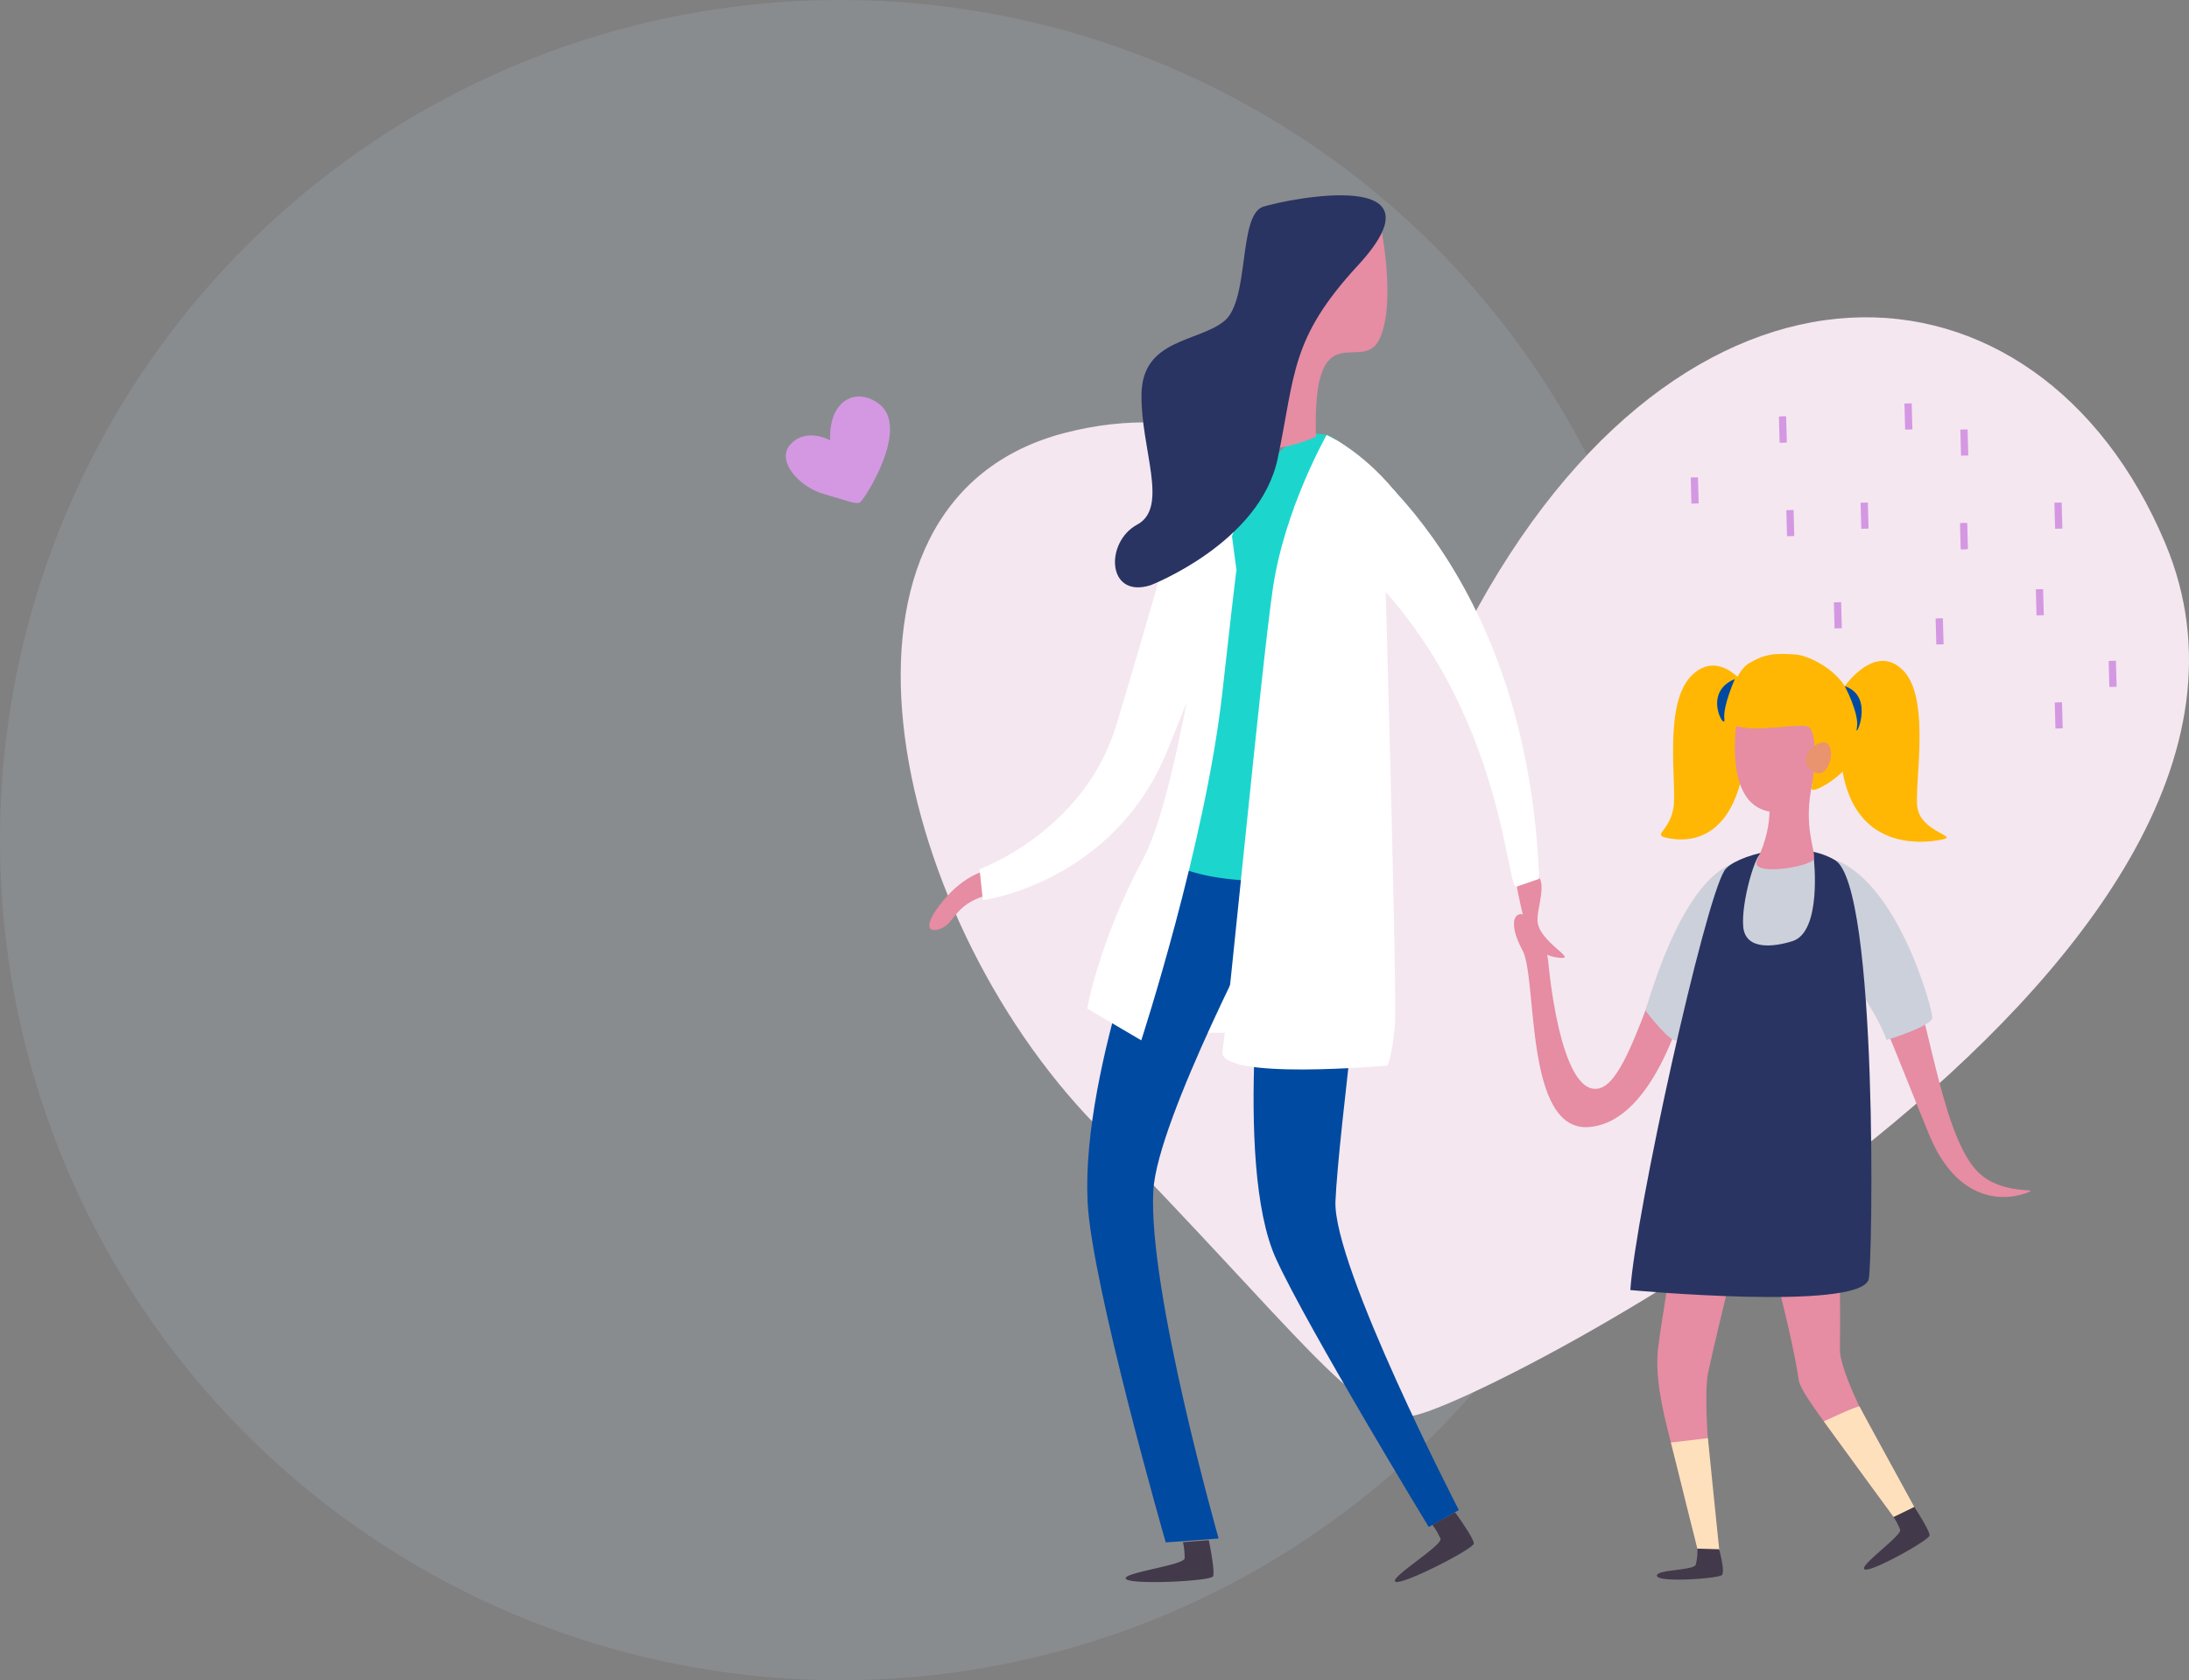 <svg xmlns="http://www.w3.org/2000/svg" xmlns:xlink="http://www.w3.org/1999/xlink" width="452.011" height="347" viewBox="0 0 452.011 347">
  <rect x="0" y="0" width="452.011" height="347" fill="#808080" stroke="none"/>
  <defs>
    <clipPath id="clip-path">
      <rect id="Rectangle_5031" data-name="Rectangle 5031" width="266.022" height="286.406" fill="none"/>
    </clipPath>
  </defs>
  <g id="illu-bienveillance" transform="translate(-451.989 -3244.699)">
    <g id="illu-bienveillance-2" data-name="illu-bienveillance" transform="translate(-9.511 25.699)">
      <circle id="Ellipse_464" data-name="Ellipse 464" cx="173.5" cy="173.5" r="173.5" transform="translate(461.5 3219)" fill="#bfd8ea" opacity="0.141"/>
      <g id="Groupe_11609" data-name="Groupe 11609" transform="translate(647.489 3259.334)">
        <g id="Groupe_11611" data-name="Groupe 11611" clip-path="url(#clip-path)">
          <path id="Tracé_15006" data-name="Tracé 15006" d="M117.1,76.65S85.856,23.287,33.9,36.734c-54.356,14.07-36.724,98.756,6.4,143s53.079,60.241,64.8,60.067S297.8,146.847,261.127,59.549C234.814-3.09,161.385-7.75,117.1,76.65" transform="translate(0 12.334)" fill="#f4e7f0"/>
          <path id="Tracé_15007" data-name="Tracé 15007" d="M32.365,95.862h8.79L37.558,80.4Z" transform="translate(31.04 77.108)" fill="#fff"/>
          <path id="Tracé_15008" data-name="Tracé 15008" d="M15.125,71.158s-4.527.56-9.257,6.294-2.752,6.931,0,5.519S8.619,76.863,18.191,75.7c2.094-.253-3.066-4.545-3.066-4.545" transform="translate(2.891 68.244)" fill="#e68ca3"/>
          <path id="Tracé_15009" data-name="Tracé 15009" d="M64.6,71.08s1.567,9.262,2.986,13.041,3.783,5.039,6.859,5.248S69.571,85.8,69.526,81.6,73.444,70.424,64.6,71.08" transform="translate(61.96 68.128)" fill="#e68ca3"/>
          <path id="Tracé_15010" data-name="Tracé 15010" d="M8.311,112.061s21.577-7.723,28.228-29.707C42.975,61.08,52.272,28.262,52.272,28.262l9.656,16.147s3.464-2.018-14.8,43.078c-11.11,27.433-38.139,30.988-38.139,30.988Z" transform="translate(7.971 27.105)" fill="#fff"/>
          <path id="Tracé_15011" data-name="Tracé 15011" d="M64.512,138.843s3.908,5.342,3.873,6.445-14.662,8.6-16.16,7.887,9.774-7.5,9.284-8.88a14.916,14.916,0,0,0-1.683-2.89Z" transform="translate(49.955 133.158)" fill="#42394a"/>
          <path id="Tracé_15012" data-name="Tracé 15012" d="M40.872,141.781s1.362,6.477.876,7.468-16.9,1.8-17.974.535,11.993-2.807,12.117-4.269a14.96,14.96,0,0,0-.343-3.328Z" transform="translate(22.74 135.976)" fill="#42394a"/>
          <path id="Tracé_15013" data-name="Tracé 15013" d="M48.4,25.728S87.921,49.56,90.492,116.5L85.87,118.1c-2.273,1.65-2.463-40.049-34.807-68.539-11.22-9.885-9.094-24.188-2.66-23.832" transform="translate(41.347 24.668)" fill="#fff"/>
          <path id="Tracé_15014" data-name="Tracé 15014" d="M35.87,70.112s-17.449,42.374-16.141,70.432c.793,17.012,16.141,70.43,16.141,70.43l10.928-.807S32.136,158.7,33.315,138.258C34.164,123.543,56.579,81.1,56.579,81.1s-6.988,51.547,2.092,71.351c6.563,14.313,31.506,55.332,31.506,55.332l6.216-3.495s-26.008-50.336-25.474-63.74,7.676-68.618,7.676-68.618S39.471,70.8,35.87,70.112" transform="translate(18.854 67.241)" fill="#004aa1"/>
          <path id="Tracé_15015" data-name="Tracé 15015" d="M27.934,113.238s10.783,8.226,42.725,1.814c0,0,6.328-85.7-9.5-89.648s-25.511,38.64-24.829,43.45-8.393,44.384-8.393,44.384" transform="translate(26.79 24.116)" fill="#1cd6ce"/>
          <path id="Tracé_15016" data-name="Tracé 15016" d="M65.837,4.057s3.526,16.3,0,24.173-14.019-6.216-13.19,20.313c0,0-16.593,7.783-17.949-4.179-1.847-16.3,10.365-53.22,31.139-40.308" transform="translate(33.101 1.313)" fill="#e68ca3"/>
          <path id="Tracé_15017" data-name="Tracé 15017" d="M71.687,89.68s2.331,28.4,10.528,26.5,13.8-39.312,25.893-45l3.869,11.5s-8.8,3.319-10.369,9.738-7.785,30.467-21.344,31.729S69.549,93.488,66.411,87.67c-5.519-10.23,3.444-10.358,5.276,2.01" transform="translate(61.992 68.273)" fill="#e68ca3"/>
          <path id="Tracé_15018" data-name="Tracé 15018" d="M78.5,100.971s5.385,7.137,6.522,6.081,13.613-20.85,13.657-23.5-.357-14.121-1.724-13.224S86.945,72.69,78.5,100.971" transform="translate(75.287 67.404)" fill="#ccd0db"/>
          <path id="Tracé_15019" data-name="Tracé 15019" d="M98.977,70.932s9.045,3.85,13.99,18.934,7.582,37.4,14.873,44.13c4.12,3.8,10.538,3.313,10.571,3.579S124.966,144.144,117.443,126c-6.042-14.57-13.394-35.181-17.494-36.672Z" transform="translate(94.924 68.028)" fill="#e68ca3"/>
          <path id="Tracé_15020" data-name="Tracé 15020" d="M109.8,107.176s9.362-2.85,9.439-4.6-6.788-27-19.581-32.426c0,0-1.945,8.806-1.879,13.888s9.582,15.817,12.021,23.136" transform="translate(93.773 67.28)" fill="#ccd0db"/>
          <path id="Tracé_15021" data-name="Tracé 15021" d="M86.48,125.41s-5.1,27.47-6.533,38.766,5.284,25.734,8.4,43.362c1.33,7.533,1.307,3.223,1.6,2.5,1.183-2.976,3.011-1.009,2.692-3.017s-3.957-30.248-2.37-37.62c2.613-12.136,9.2-37.837,9.2-37.837s7.95,28.485,9.484,39.487c.662,4.762,22.921,29.482,21.4,32.364s-5.213,2.151-2.931,2.253,7.145-1.219,7.36-2.913-17.436-30.528-17.326-38.082c.372-25.756-1.871-56.262,0-70.947s-13.96-18.505-19.967-16.4,4.61,7.415-11.006,48.091" transform="translate(76.482 73.64)" fill="#e68ca3"/>
          <path id="Tracé_15022" data-name="Tracé 15022" d="M111.91,138.268s3.244,4.921,3.164,5.9-12.111,7.7-13.412,7.008,7.715-6.937,7.341-8.189a13.447,13.447,0,0,0-1.371-2.645Z" transform="translate(97.376 132.607)" fill="#42394a"/>
          <path id="Tracé_15023" data-name="Tracé 15023" d="M76.906,159.957s47,4.375,49.2-2.151c.854-2.533,2.045-81.377-6.955-86.659-7.987-4.688-20.948-.813-22.813,2.175-4.226,6.765-18.323,70.62-19.436,86.635" transform="translate(73.757 66.14)" fill="#293462"/>
          <path id="Tracé_15024" data-name="Tracé 15024" d="M81.183,131.923l7.64-.9S90.882,151.557,91.256,155l-4.612-1.16s-3.105-12.3-5.462-21.916" transform="translate(77.859 125.657)" fill="#ffe0bc"/>
          <path id="Tracé_15025" data-name="Tracé 15025" d="M97.3,130.758s7.241-3.4,7.378-3.056,11.3,20.723,11.3,20.723L111.7,150.5s-12.066-16.468-14.4-19.741" transform="translate(93.314 122.45)" fill="#ffe0bc"/>
          <path id="Tracé_15026" data-name="Tracé 15026" d="M103.408,71.769s1.706,15.051-4.4,16.989c-3.8,1.207-9.813,1.988-10.193-3.072s2.447-14.534,3.611-14.969,9.025-6.373,10.979,1.052" transform="translate(85.149 65.272)" fill="#ccd0db"/>
          <path id="Tracé_15027" data-name="Tracé 15027" d="M92.561,142.8s1.254,4.629.564,5.329-12.844,1.6-13.392.227,7.464-1.13,7.981-2.331a10.874,10.874,0,0,0,.345-3.352Z" transform="translate(76.443 136.826)" fill="#42394a"/>
          <path id="Tracé_15028" data-name="Tracé 15028" d="M92.431,64.151s1.963,5.552-2.1,14.062c-1.632,3.42,11.249,1.348,11.723-.3s-2.41-6.776-.2-16.074c0,0-5.756-1.152-9.425,2.312" transform="translate(86.499 59.131)" fill="#e68ca3"/>
          <path id="Tracé_15029" data-name="Tracé 15029" d="M99.991,54.3s6.351-9.17,12.115-3.185,2.1,24.006,2.9,28.395c.887,4.876,8.357,5.764,5.254,6.428S94.006,90.88,99.991,54.3" transform="translate(94.953 47.078)" fill="#ffb703"/>
          <path id="Tracé_15030" data-name="Tracé 15030" d="M97.722,53.831S92.074,45.811,86.31,51.8,83.5,74.652,82.706,79.04c-.887,4.876-4.427,5.464-1.324,6.126s18.783,3.246,16.34-31.335" transform="translate(76.85 47.548)" fill="#ffb703"/>
          <path id="Tracé_15031" data-name="Tracé 15031" d="M89.516,54.408s-5.942,22.747,5.111,25.442c8.152,1.988,14.258-13.439,12.2-23.773S89.878,49.1,89.516,54.408" transform="translate(84.321 47.339)" fill="#e68ca3"/>
          <path id="Tracé_15032" data-name="Tracé 15032" d="M86.991,59.1s2.1-7.105,4.829-8.765c3.172-1.924,5.383-2.229,9.817-1.853,2.625.223,9.3,3.3,11.184,8.812s-1.409,6.343.08,8.4,1.626.1.641,3.611c-1.089,3.881-9.239,8.614-8.741,6.659s1.432-10.828-.466-12.444S84.876,67.145,86.991,59.1" transform="translate(83.26 46.367)" fill="#ffb703"/>
          <path id="Tracé_15033" data-name="Tracé 15033" d="M96.307,59.062s-2.519,2.8.793,4.729c4.038,2.355,5.607-10.2-.793-4.729" transform="translate(91.484 55.305)" fill="#e9946f"/>
          <path id="Tracé_15034" data-name="Tracé 15034" d="M89.711,51s-2.5,5.572-2.167,8.25-4.751-5.46,2.167-8.25" transform="translate(82.531 48.913)" fill="#004aa1"/>
          <path id="Tracé_15035" data-name="Tracé 15035" d="M99.509,51.749s3.1,5.811,2.49,8.636,3.953-6.506-2.49-8.636" transform="translate(95.435 49.63)" fill="#004aa1"/>
          <path id="Tracé_15036" data-name="Tracé 15036" d="M55.434,25.277S46.794,40.444,44.369,56.728s-9.351,89.544-10.444,95.739,34.068,3.017,34.068,3.017,1.062-2.124,1.538-8.4-1.9-89.382-1.9-89.382Z" transform="translate(32.512 24.242)" fill="#fff"/>
          <path id="Tracé_15037" data-name="Tracé 15037" d="M47.558,28.262s-7.264,64.67-16.376,81.708-11.523,30.886-11.523,30.886l11.159,6.561s13.253-40.611,16.74-71.809S50.5,50.466,50.5,50.466Z" transform="translate(18.854 27.105)" fill="#fff"/>
          <path id="Tracé_15038" data-name="Tracé 15038" d="M29.938,80.529s22.594-8.712,26.251-26.175,2.588-24.737,16.523-39.831C91.617-5.964,58.509.709,53.229,2.345s-2.747,19.228-8.058,23.611S28.281,29.6,28.065,40.967s5.769,23.468-.905,27.055-6.294,15.355,2.778,12.507" transform="translate(21.66 0)" fill="#293462"/>
          <path id="Tracé_15039" data-name="Tracé 15039" d="M48.151,25.277s7.047,3.005,14.1,11.582S52.52,62.807,52.52,62.807L41.494,40.056Z" transform="translate(39.795 24.242)" fill="#fff"/>
          <line id="Ligne_259" data-name="Ligne 259" x2="0.145" y2="5.385" transform="translate(182.088 45.677)" fill="none" stroke="#d498e2" stroke-width="1"/>
          <line id="Ligne_260" data-name="Ligne 260" x2="0.145" y2="5.385" transform="translate(238.977 63.468)" fill="none" stroke="#d498e2" stroke-width="1.5"/>
          <line id="Ligne_261" data-name="Ligne 261" x2="0.145" y2="5.385" transform="translate(219.556 48.37)" fill="none" stroke="#d498e2" stroke-width="1.5"/>
          <line id="Ligne_262" data-name="Ligne 262" x2="0.145" y2="5.385" transform="translate(250.183 96.142)" fill="none" stroke="#d498e2" stroke-width="1.5"/>
          <line id="Ligne_263" data-name="Ligne 263" x2="0.145" y2="5.385" transform="translate(163.88 58.265)" fill="none" stroke="#d498e2" stroke-width="1.5"/>
          <line id="Ligne_264" data-name="Ligne 264" x2="0.145" y2="5.385" transform="translate(239.049 104.723)" fill="none" stroke="#d498e2" stroke-width="1.5"/>
          <line id="Ligne_265" data-name="Ligne 265" x2="0.145" y2="5.385" transform="translate(219.484 67.703)" fill="none" stroke="#d498e2" stroke-width="1"/>
          <line id="Ligne_266" data-name="Ligne 266" x2="0.145" y2="5.385" transform="translate(193.44 84.048)" fill="none" stroke="#d498e2" stroke-width="1.5"/>
          <line id="Ligne_267" data-name="Ligne 267" x2="0.145" y2="5.385" transform="translate(182.088 45.677)" fill="none" stroke="#d498e2" stroke-width="1.5"/>
          <line id="Ligne_268" data-name="Ligne 268" x2="0.145" y2="5.385" transform="translate(208.013 42.985)" fill="none" stroke="#d498e2" stroke-width="1.5"/>
          <line id="Ligne_269" data-name="Ligne 269" x2="0.145" y2="5.385" transform="translate(198.958 63.468)" fill="none" stroke="#d498e2" stroke-width="1.5"/>
          <line id="Ligne_270" data-name="Ligne 270" x2="0.145" y2="5.385" transform="translate(183.623 65.011)" fill="none" stroke="#d498e2" stroke-width="1.5"/>
          <line id="Ligne_271" data-name="Ligne 271" x2="0.145" y2="5.385" transform="translate(235.144 81.355)" fill="none" stroke="#d498e2" stroke-width="1.5"/>
          <line id="Ligne_272" data-name="Ligne 272" x2="0.145" y2="5.385" transform="translate(219.484 67.703)" fill="none" stroke="#d498e2" stroke-width="1.5"/>
          <line id="Ligne_273" data-name="Ligne 273" x2="0.145" y2="5.385" transform="translate(214.451 87.37)" fill="none" stroke="#d498e2" stroke-width="1.5"/>
        </g>
      </g>
    </g>
    <path id="Tracé_15040" data-name="Tracé 15040" d="M10.166,18.4s-2.713-4.633-7.224-3.465c-4.719,1.222-3.188,8.574.556,12.415s4.608,5.23,5.626,5.215,16.729-8.07,13.546-15.649c-2.284-5.438-8.659-5.843-12.5,1.485" transform="translate(605.401 3324.789) rotate(-30)" fill="#d498e2"/>
  </g>
</svg>
